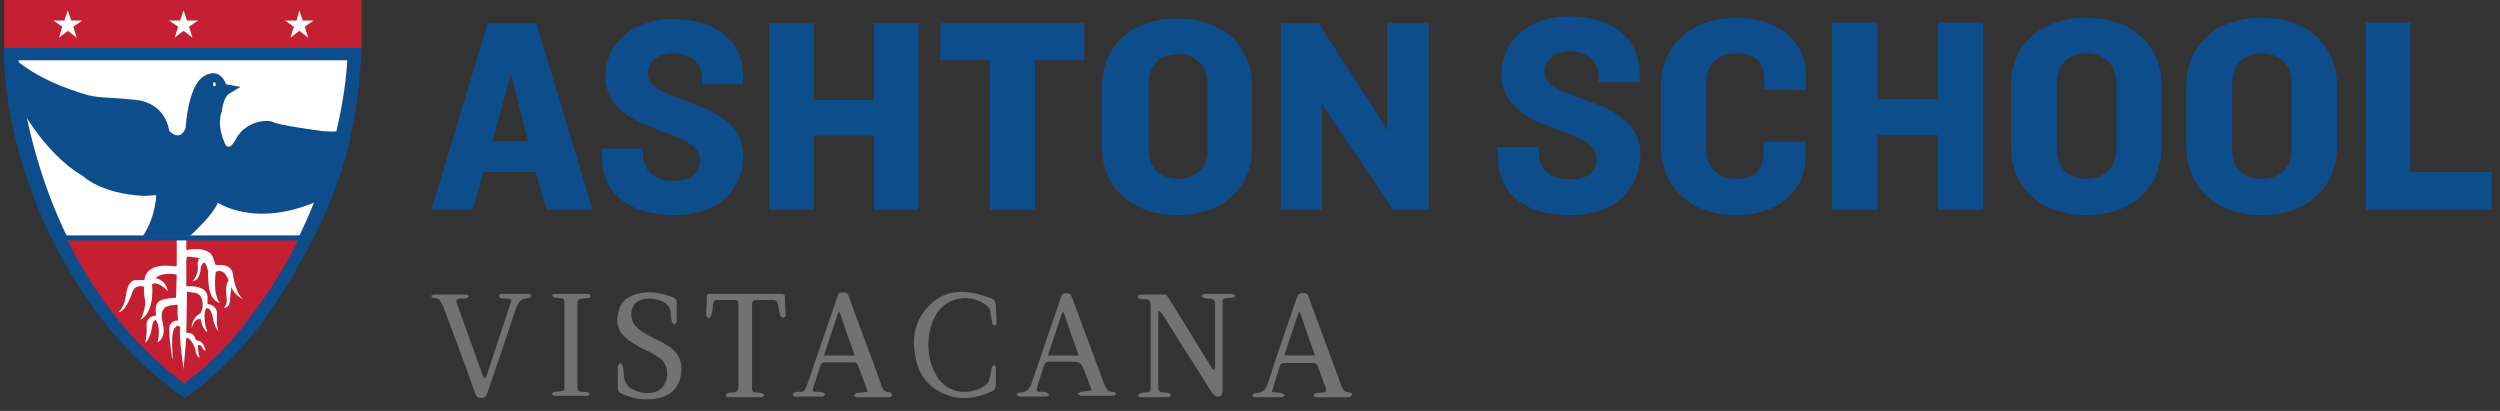 <svg xmlns="http://www.w3.org/2000/svg" xmlns:xlink="http://www.w3.org/1999/xlink" id="Layer_1" x="0px" y="0px" viewBox="0 0 365 60" style="enable-background:new 0 0 365 60;" xml:space="preserve"><rect x="0" y="0" width="365" height="60" fill="#333333" stroke="none"/><style type="text/css">	.st0{fill:#0D4D8C;}	.st1{fill:#FFFFFF;}	.st2{fill:#C42032;}	.st3{clip-path:url(#SVGID_00000008838811953278241930000002956921352986542509_);fill:#0D4D8C;}	.st4{clip-path:url(#SVGID_00000112630055121948178290000002399685765328975011_);fill:#C42032;}	.st5{fill:#727272;}</style><g>	<g>		<g>			<path class="st0" d="M0.6,6.8c0,0-0.7,11.8,6.5,27.1c1.8,3.8,3.9,7.3,6.8,11.4c3.5,4.8,7.5,9,13.1,12.8c0,0,4.4-2.7,9.6-8.9    c2.4-2.9,5-6.8,7.3-11c3.1-5.5,6.1-11.9,7.6-19.7c0.7-3.6,1.1-7.6,1.3-11.7L0.6,6.8L0.6,6.8z"></path>			<path class="st1" d="M2.7,8.8h48c0,0-0.5,17.5-12.1,34.4c-1.7,2.5-3.7,5.1-6,7.5c-1.7,1.8-3.7,3.4-5.8,5    C4.2,38.7,2.7,8.8,2.7,8.8"></path>		</g>		<rect x="0.6" class="st2" width="52.2" height="7"></rect>		<polygon class="st1" points="11.2,5.5 9.9,4.5 8.6,5.5 9.1,3.9 7.8,3 9.4,3 9.9,1.5 10.4,3 12,3 10.7,3.9   "></polygon>		<polygon class="st1" points="28.1,5.5 26.8,4.5 25.5,5.5 26,3.9 24.7,3 26.3,3 26.8,1.5 27.3,3 28.9,3 27.6,3.9   "></polygon>		<polygon class="st1" points="45,5.5 43.7,4.5 42.4,5.5 42.9,3.9 41.6,3 43.3,3 43.7,1.5 44.2,3 45.8,3 44.5,3.9   "></polygon>		<g>			<g>				<g>					<defs>						<path id="SVGID_1_" d="M2.5,8.6c0,0,1.4,30.2,24.4,47.4c2.1-1.6,4.1-3.3,5.8-5.1c2.2-2.4,4.3-5.1,6-7.6       c11.7-17,12.2-34.7,12.2-34.7L2.5,8.6L2.5,8.6z"></path>					</defs>					<clipPath id="SVGID_00000088848381284709553760000003545543899025488312_">						<use xlink:href="#SVGID_1_" style="overflow:visible;"></use>					</clipPath>					<path style="clip-path:url(#SVGID_00000088848381284709553760000003545543899025488312_);fill:#0D4D8C;" d="M24.7,19.1      c0,0-0.4-4-4.8-4.5c-4.4-0.5-5.6-0.2-7.7-0.9c-1.6-0.5-8-2.4-11.8-6.8c0,0-1.9-0.2,2,7.7c0,0,3.7,7.6,9.7,11.1      c0,0,2.6,2.6,8.9,2.9l1.8-0.1c0,0,0,4.9-4,8.3c0,0-4.9,3.4-7.7,4.4c0,0-3,1.3-0.1,2.4c0,0,2.8,1.6,8.5,0.1c0,0,5.3-1.4,6.1-3.9      c0,0-0.9-3,0.5-3.9c0,0,4.8-4,5.7-6.3c0,0,4.2,2.8,11,1c6.8-1.7,13.2-7.2,14.2-8.8c1-1.6,3.5-3.5,3.4-6.1l-0.5,0.2      c0,0-6.8,4-13.1,3.2c0,0-6.1-0.8-7-1.3c-0.9-0.4-3.9-0.1-5.3,2.4c-1.3,2.5-1.8,0.4-1.8,0.4s-1.1-2.3-0.3-4.4      c0,0,0.2-2.2,1.2-2.6l1.5-0.9l-2.1-0.4c0,0-0.8-2.6-3.2-1.2c-2.4,1.4-2.7,7.6-2.7,7.6S26.4,20.8,24.7,19.1"></path>				</g>			</g>			<g>				<g>					<defs>						<path id="SVGID_00000173859902082560048840000015633078083867866292_" d="M2.5,8.6c0,0,1.4,30.2,24.4,47.4       c2.1-1.6,4.1-3.3,5.8-5.1c2.2-2.4,4.3-5.1,6-7.6c11.7-17,12.2-34.7,12.2-34.7L2.5,8.6L2.5,8.6z"></path>					</defs>					<clipPath id="SVGID_00000147186515212583027630000006052075831065982390_">						<use xlink:href="#SVGID_00000173859902082560048840000015633078083867866292_" style="overflow:visible;"></use>					</clipPath>					<polygon style="clip-path:url(#SVGID_00000147186515212583027630000006052075831065982390_);fill:#C42032;" points="9.3,34.4       44,34.4 40.4,47.9 29.7,57.8 22.4,57.7 10,39.6      "></polygon>				</g>			</g>		</g>		<g>			<path class="st1" d="M26.8,53.9c0,0-0.7-4.7-0.5-6.2c0,0-0.5-0.3-0.7,0.1c0,0-0.7,0.2-0.4,4l0,0.5c0,0-0.1,0.4-0.2-1    c0,0-0.5-3.2-0.2-3.8c0.4-0.7,0.8-0.7,1.2-0.7c0,0-0.2-1.9,0-2.3c0,0-1.7,0-2,0.5c-0.3,0.4-0.6,0.6-0.2,2.4    c0.4,1.8-0.5,2.4-0.8,2.6c0,0,0.6-2.3-0.3-3.3c0,0-0.4,0.1-0.5,1c-0.1,0.9-0.6,2.2-1,2.3c0,0,0.3-1.1,0.2-2.4    c-0.1-1.3,1-1.5,1.3-1.5s-0.6-2,1.2-2.4c0,0,1.4-0.3,1.8-0.2l0.1-3.4c0,0-2-0.5-3.1,0.5c0,0,1.5,0.2,1.8,1.9c0,0-1.5-1.6-2.3-1    c0,0,0.5,4-1.7,5.2c0,0,1-1.8,0.6-3.3c0,0-0.2-1.3,0-1.5c0,0-1.3-0.6-1.8,0.8c0,0-0.8,2.7-2,2.9c0,0,0.8-0.8,1-2    c0.2-1.2,0.4-2.9,1.8-2.7h1c0,0-0.1-2.7,4.5-2l0.2-0.1l0-3.9h1.4l0,1.6c0,0,3.3-0.7,3.9,1.1c0,0,0.3,0.7,0.3,1l0.3,0.1    c0,0,2.1-0.3,2.3,1.3c0,0,0.3,2.7,1.5,3.7c0,0-1.3-0.6-1.7-1.8c0,0-0.2,1.4-0.2,1.6c0,0.3,0,1.5-0.9,1.4c0,0,0.5-0.4,0.4-1.3    c0,0-0.3-2.3,0.3-2.6c0,0-0.6-2-1.9-1.3c0,0-0.3,2.3,0.1,3.4c0,0,0.1,0.7,0.5,1.1c0,0-1.3-0.1-1.6-2.4c0,0-0.2-1.6-0.1-2.1    c0,0-0.2-1.2-0.6-1.4c0,0-0.5,0.4-0.5,0.9c0,0.5-0.3,1.9-1.2,1.8c0,0,0.7-0.5,0.8-1.8c0,0-0.2-1.3,0.3-1.5c0,0-1.5-0.3-1.9-0.2    L27.2,38l0,3.8c0,0,3.1-0.3,3.1,1.6l0,1c0,0,1.3,0,1.4,1.4c0,0-0.2,1.6,0.2,2.5c0,0-0.6-0.3-0.9-2.3c0,0-0.3-1.1-0.8-1    s-0.4,2.4,0,3.2c0.3,0.8-0.8-0.4-0.9-1.6c0,0-0.9-0.3-1.3,1.3c0,0-0.2-1.3,1.3-2.2l0.2-0.5c0,0,0.5-1.8-0.8-2.4    c0,0-1.1-0.2-1.4-0.2l-0.1,6c0,0,1.2-0.2,1.4,1.1c0,0,1-0.2,1.4,1.4c0,0,0,0.3-0.4-0.2c0,0-0.2-0.7-0.7-0.5c0,0,0,1.5,0.3,1.8    c0,0-0.6,0-0.7-1.3c0,0-0.6-1.6-1.3-1.6L26.8,53.9z"></path>			<path class="st1" d="M31.5,12.3c0,0.2-0.1,0.3-0.2,0.3c-0.1,0-0.2-0.1-0.2-0.3c0-0.2,0.1-0.3,0.2-0.3    C31.4,12,31.5,12.1,31.5,12.3"></path>		</g>		<rect x="9.5" y="34.4" class="st0" width="35.1" height="0.7"></rect>	</g>	<g>		<g>			<g>				<path class="st0" d="M229.3,31.4c-6.9,0-10.6-3.3-10.6-8.5v-1.4h6v0.8c0,2.7,1.9,3.9,4.6,3.9c2.7,0,3.8-1.3,3.8-3.1     c0-4.8-13.9-3.5-13.9-12.3c0-4.6,3.7-8.4,10-8.4c6.4,0,10.2,3.5,10.2,8.2v1.4h-6v-0.8c0-2.1-1.4-3.7-4.2-3.7     c-2.3,0-3.7,1.2-3.7,3c0,4.6,14,3.3,14,12.1C239.4,27.5,235.9,31.4,229.3,31.4"></path>				<path class="st0" d="M257.6,13.1v-1.6c0-2.5-1.5-3.7-4-3.7c-2.9,0-4.5,1.7-4.5,4.4v9.7c0,2.5,1.7,4.2,4.5,4.2     c2.5,0,3.9-1.4,3.9-3.6v-1.8h6.1v2.2c0,5-4,8.5-10.1,8.5c-7,0-11-4.4-11-10v-8.8c0-5.7,4.2-10,11-10c6.4,0,10.2,3.6,10.2,8.6v2     C263.7,13.1,257.6,13.1,257.6,13.1z"></path>			</g>			<polygon class="st0" points="282.9,30.6 282.9,19.7 274.1,19.7 274.1,30.6 267.5,30.6 267.5,3.3 274.1,3.3 274.1,14.5     282.9,14.5 282.9,3.3 289.5,3.3 289.5,30.6    "></polygon>			<g>				<path class="st0" d="M309,12.2c0-2.5-1.5-4.4-4.4-4.4c-2.9,0-4.3,1.9-4.3,4.4v9.6c0,2.5,1.4,4.3,4.3,4.3c2.9,0,4.4-1.9,4.4-4.3     V12.2z M304.6,31.4c-6.8,0-11-4.2-11-10v-8.9c0-5.8,4.2-9.9,11-9.9c6.8,0,11,4.1,11,9.9v8.9C315.6,27.2,311.5,31.4,304.6,31.4"></path>				<path class="st0" d="M334.6,12.2c0-2.5-1.5-4.4-4.4-4.4c-2.9,0-4.3,1.9-4.3,4.4v9.6c0,2.5,1.4,4.3,4.3,4.3     c2.9,0,4.4-1.9,4.4-4.3V12.2z M330.2,31.4c-6.8,0-11-4.2-11-10v-8.9c0-5.8,4.2-9.9,11-9.9c6.8,0,11,4.1,11,9.9v8.9     C341.2,27.2,337,31.4,330.2,31.4"></path>			</g>			<polygon class="st0" points="345.4,30.6 345.4,3.3 351.9,3.3 351.9,25.1 363.8,25.1 363.8,30.6    "></polygon>		</g>		<g>			<path class="st0" d="M74.6,10.8l-2.7,9.8h5.2L74.6,10.8z M79.8,30.6l-1.6-5.5h-7.6l-1.6,5.5H63l8.2-27.2h7.1l8.2,27.2H79.8z"></path>			<g>				<path class="st0" d="M98.5,31.4c-6.8,0-10.6-3.3-10.6-8.4v-1.3h6v0.8c0,2.7,1.9,3.9,4.5,3.9c2.7,0,3.8-1.3,3.8-3.1     c0-4.8-13.8-3.5-13.8-12.2c0-4.6,3.7-8.3,10-8.3c6.3,0,10.1,3.5,10.1,8.2v1.3h-6v-0.8c0-2.1-1.4-3.7-4.2-3.7     c-2.3,0-3.7,1.2-3.7,3c0,4.6,13.9,3.3,13.9,12C108.5,27.5,105,31.4,98.5,31.4"></path>			</g>			<polygon class="st0" points="127.6,30.6 127.6,19.8 118.8,19.8 118.8,30.6 112.3,30.6 112.3,3.4 118.8,3.4 118.8,14.6     127.6,14.6 127.6,3.4 134.1,3.4 134.1,30.6    "></polygon>			<polygon class="st0" points="151.1,8.8 151.1,30.6 144.5,30.6 144.5,8.8 137.3,8.8 137.3,3.4 158.3,3.4 158.3,8.8    "></polygon>			<g>				<path class="st0" d="M176.3,12.3c0-2.5-1.5-4.4-4.3-4.4c-2.9,0-4.3,1.9-4.3,4.4v9.5c0,2.4,1.4,4.3,4.3,4.3     c2.9,0,4.3-1.9,4.3-4.3V12.3z M171.9,31.4c-6.8,0-11-4.2-11-9.9v-8.9c0-5.8,4.2-9.9,11-9.9c6.8,0,10.9,4.1,10.9,9.9v8.9     C182.9,27.2,178.7,31.4,171.9,31.4"></path>			</g>			<polygon class="st0" points="203.4,30.6 195.2,18.5 193,15.1 193,30.6 187,30.6 187,3.4 192.5,3.4 200.5,15.7 202.5,19.1     202.5,3.4 208.6,3.4 208.6,30.6    "></polygon>		</g>	</g>	<g>		<path class="st5" d="M179.9,42.9c-1.4,0-2.7,0-4.1,0c-0.1,0-0.2,0.2-0.4,0.3c0.1,0.1,0.2,0.3,0.4,0.3c0.3,0.1,0.5,0.1,0.8,0.1   c0.6,0,0.8,0.3,0.8,0.9c0,3,0,5.9,0,8.9c0,0.2,0,0.4-0.1,0.6c-0.1,0-0.1,0-0.2,0c-0.1-0.2-0.2-0.3-0.3-0.5   c-2.1-3.3-4.1-6.7-6.2-10c-0.1-0.2-0.4-0.5-0.5-0.5c-1.2,0-2.4,0-3.7,0c-0.1,0-0.3,0.2-0.3,0.3c0,0.1,0.1,0.3,0.3,0.3   c0.3,0.1,0.6,0.1,0.9,0.1c0.5,0,0.7,0.3,0.7,0.8c0,4,0,8.1,0,12.1c0,0.5-0.1,0.7-0.6,0.7c-0.3,0-0.6,0-0.9,0.1   c-0.1,0-0.2,0.2-0.4,0.3c0.1,0.1,0.2,0.3,0.4,0.3c1.4,0,2.7,0,4.1,0c0.1,0,0.3-0.2,0.4-0.3c-0.1-0.1-0.2-0.3-0.4-0.3   c-0.3-0.1-0.6-0.1-0.8-0.1c-0.5,0-0.7-0.3-0.7-0.8c0-3.5,0-7,0-10.5c0-0.2,0-0.4,0.1-0.6c0.3,0.2,0.5,0.4,0.6,0.6   c2,3.2,4,6.4,6,9.5c0.4,0.7,0.8,1.3,1.3,2c0.3,0.4,0.7,0.5,1.1,0.3c0.2-0.1,0.3-0.5,0.3-0.7c0-4.2,0-8.5,0-12.7   c0-0.8,0-0.8,0.8-0.9c0.3,0,0.5,0,0.8-0.1c0.1,0,0.2-0.2,0.3-0.3C180.1,43.1,180,42.9,179.9,42.9z"></path>		<path class="st5" d="M97.7,50.6c-0.9-0.6-2-1.1-3-1.6c-0.6-0.4-1.3-0.7-1.8-1.3c-1.1-1-1.1-3.6,1-4c1-0.2,2.1-0.1,3,0.4   c0.5,0.3,0.9,0.7,1,1.4c0,0.5,0.1,1,0.2,1.5c0,0.2,0.3,0.3,0.4,0.4c0.1-0.2,0.3-0.3,0.3-0.5c0-0.9,0-1.8,0-2.7   c0-0.4-0.2-0.7-0.6-0.8c-1.5-0.6-3.1-0.9-4.7-0.6c-1.6,0.3-2.8,1-3.2,2.7c-0.5,1.7,0,3.1,1.5,4.2c0.6,0.4,1.2,0.7,1.8,1.1   c0.8,0.4,1.6,0.7,2.3,1.2c1.1,0.6,1.6,1.6,1.5,2.9c-0.1,1.2-0.9,2.2-2,2.4c-1.2,0.2-2.3,0-3.3-0.6c-0.6-0.4-0.9-1-1-1.7   c0-0.5-0.1-1.1-0.2-1.6c0-0.2-0.2-0.3-0.4-0.4c-0.1,0.2-0.3,0.3-0.3,0.5c0,0.5,0,1.1,0,1.7c0,0.5,0,1.1,0,1.6   c0,0.2,0.2,0.6,0.4,0.6c1.7,0.8,3.4,1.1,5.2,0.8c1.8-0.3,3-1.2,3.5-2.9C99.8,53.2,99.3,51.7,97.7,50.6z"></path>		<path class="st5" d="M73.2,42.9c-0.1,0-0.3,0.2-0.4,0.3c0.1,0.1,0.2,0.3,0.3,0.3c0.3,0.1,0.6,0.1,0.9,0.1c0.7,0.1,0.8,0.1,0.5,0.8   c-1.1,3.4-2.3,6.9-3.4,10.3c-0.1,0.2-0.1,0.3-0.2,0.5c-0.1,0-0.1,0-0.2,0c-0.1-0.2-0.2-0.4-0.3-0.6c-0.3-0.9-0.7-1.9-1-2.8   c-0.9-2.5-1.8-5-2.7-7.5c-0.2-0.5,0-0.6,0.4-0.7c0.3,0,0.7,0,1-0.1c0.2,0,0.3-0.2,0.4-0.3c-0.1-0.1-0.3-0.2-0.4-0.2   c-1.6,0-3.2,0-4.8,0c-0.1,0-0.3,0.2-0.4,0.2c0.1,0.1,0.3,0.3,0.4,0.3c0.8,0,1.1,0.5,1.4,1.2c1.6,4.3,3.2,8.5,4.7,12.8   c0.2,0.5,0.4,0.6,0.9,0.6c0.5,0,0.6-0.2,0.8-0.6c1.4-4,2.8-8.1,4.1-12.1c0.4-1.1,0.7-1.9,2.1-1.9c0.1,0,0.2-0.2,0.3-0.3   c-0.1-0.1-0.2-0.3-0.4-0.3C75.9,42.9,74.5,42.9,73.2,42.9z"></path>		<path class="st5" d="M143.9,44.5c0.4,0.3,0.7,0.6,0.7,1.2c0.1,0.5,0.2,1.1,0.3,1.6c0,0.1,0.3,0.2,0.4,0.3c0.1-0.2,0.2-0.3,0.2-0.5   c0-0.8-0.1-1.6-0.1-2.4c0-0.6-0.2-1-0.8-1.2c-1-0.3-2-0.7-3.1-0.8c-2.7-0.4-5,0.6-6.6,2.8c-1.4,1.9-1.7,4-1.3,6.3   c0.3,2,1.1,3.7,2.8,4.9c2.5,1.7,5.1,1.8,7.8,0.7c1.2-0.5,1.2-0.5,1.2-1.8c0-0.2,0-0.4,0-0.6c0-0.4,0-0.9,0-1.3   c0-0.2-0.2-0.4-0.2-0.5c-0.1,0.2-0.4,0.3-0.4,0.5c-0.1,0.3-0.1,0.7-0.2,1c-0.1,0.6-0.2,1.2-0.8,1.6c-2.1,1.4-5.4,1.4-7.1-1.5   c-0.6-1.1-1-2.2-1.1-3.4c-0.2-2,0.1-3.9,1.2-5.7C138.4,43.4,141.6,42.8,143.9,44.5z"></path>		<path class="st5" d="M114.4,46.4c0,0,0.3-0.2,0.3-0.3c0-0.9-0.1-1.8-0.1-2.7c0-0.4-0.2-0.5-0.6-0.5c-1.9,0-3.9,0-5.8,0   c-1.5,0-3,0-4.5,0c-0.4,0-0.5,0.1-0.5,0.5c0,0.9-0.1,1.7-0.1,2.6c0,0.2,0.2,0.3,0.3,0.5c0.2-0.1,0.4-0.2,0.4-0.4   c0.2-0.5,0.3-1.1,0.3-1.7c0.1-0.4,0.2-0.6,0.6-0.6c0.9,0,1.8,0,2.6,0c0.4,0,0.5,0.2,0.5,0.5c0,0.6,0,1.3,0,1.9c0,3.4,0,6.7,0,10.1   c0,0.6-0.1,1-0.8,1c-0.2,0-0.5,0-0.7,0.1c-0.1,0-0.3,0.2-0.4,0.3c0.1,0.1,0.3,0.3,0.4,0.3c1.6,0,3.2,0,4.9,0   c0.1,0,0.3-0.2,0.4-0.3c-0.1-0.1-0.2-0.3-0.4-0.3c-0.3-0.1-0.6-0.1-0.8-0.1c-0.5,0-0.6-0.2-0.6-0.7c0-2,0-4,0-6c0-2,0-4,0-6.1   c0-0.5,0.2-0.7,0.7-0.7c0.8,0,1.6,0,2.3,0c0.5,0,0.7,0.2,0.8,0.7c0.1,0.5,0.2,1.1,0.3,1.6C114,46.2,114.2,46.4,114.4,46.4z"></path>		<path class="st5" d="M85.9,57.3c-0.3-0.1-0.6-0.1-1-0.1c-0.4,0-0.6-0.2-0.6-0.6c0-4.1,0-8.2,0-12.3c0-0.5,0.2-0.7,0.7-0.7   c0.3,0,0.7-0.1,1-0.1c0.1,0,0.2-0.2,0.2-0.3c0-0.1-0.2-0.3-0.3-0.3c-1.7,0-3.4,0-5,0c-0.1,0-0.2,0.2-0.3,0.2   c0.1,0.1,0.2,0.3,0.3,0.3c0.2,0.1,0.5,0.1,0.7,0.1c0.8,0.1,0.8,0.1,0.8,0.9c0,3.8,0,7.6,0,11.3c0,1.5,0.3,1.3-1.4,1.5   c-0.2,0-0.3,0.2-0.5,0.3c0.2,0.1,0.3,0.3,0.5,0.3c0.8,0,1.5,0,2.3,0c0,0,0,0,0,0c0.8,0,1.6,0,2.5,0c0.1,0,0.2-0.2,0.4-0.3   C86.1,57.5,86,57.4,85.9,57.3z"></path>		<path class="st5" d="M130,57.3c-0.9,0-1.2-0.5-1.4-1.3c-1.5-4.3-3.2-8.5-4.7-12.8c-0.2-0.5-0.5-0.5-0.9-0.5   c-0.4,0-0.6,0.1-0.7,0.5c-1.5,4.4-3,8.7-4.5,13.1c-0.2,0.6-0.4,1-1.1,0.9c-0.2,0-0.5,0-0.7,0.1c-0.1,0-0.2,0.2-0.3,0.3   c0.1,0.1,0.2,0.3,0.3,0.3c1.4,0,2.7,0,4.1,0c0.1,0,0.2-0.2,0.4-0.3c-0.1-0.1-0.2-0.3-0.4-0.3c-0.3-0.1-0.7-0.1-1-0.1   c-0.4,0-0.5-0.1-0.4-0.5c0.4-1.1,0.7-2.3,1.1-3.4c0.1-0.2,0.3-0.4,0.5-0.4c1.4,0,2.9,0,4.4,0c0.2,0,0.4,0.1,0.5,0.3   c0.5,1.3,1,2.6,1.5,4c-0.6,0.1-1.1,0.1-1.6,0.2c-0.2,0-0.3,0.2-0.5,0.3c0.2,0.1,0.3,0.3,0.5,0.3c1.6,0,3.2,0,4.8,0   c0.1,0,0.3-0.2,0.4-0.2C130.2,57.6,130.1,57.3,130,57.3z M120.3,51.9c0.7-2.1,1.4-4.2,2.1-6.3c0.1,0,0.1,0,0.2,0   c0.7,2.1,1.4,4.1,2.2,6.3C123.2,51.9,121.8,51.9,120.3,51.9z"></path>		<path class="st5" d="M197.1,57.3c-0.7,0-1.1-0.4-1.3-1.1c-1.6-4.3-3.2-8.7-4.8-13c-0.2-0.5-0.5-0.4-0.9-0.4   c-0.3,0-0.5,0.1-0.7,0.5c-1.4,4.1-2.9,8.3-4.2,12.4c-0.3,1-0.7,1.7-2,1.7c-0.1,0-0.3,0.2-0.4,0.4c0.2,0.1,0.3,0.2,0.5,0.2   c1.3,0,2.6,0,3.9,0c0.1,0,0.3-0.2,0.4-0.3c-0.2-0.1-0.3-0.3-0.5-0.3c-0.4-0.1-0.9-0.1-1.4-0.2c0.4-1.4,0.8-2.7,1.2-3.9   c0-0.1,0.3-0.3,0.5-0.3c1.5,0,2.9,0,4.4,0c0.2,0,0.5,0.2,0.5,0.3c0.5,1.2,0.9,2.4,1.3,3.5c0.1,0.3,0,0.4-0.3,0.5   c-0.4,0-0.7,0-1.1,0.1c-0.2,0-0.3,0.2-0.5,0.3c0.2,0.1,0.3,0.3,0.5,0.3c1.6,0,3.1,0,4.7,0c0.2,0,0.3-0.2,0.5-0.3   C197.4,57.5,197.3,57.3,197.1,57.3z M187.5,51.9c0.7-2.1,1.4-4.2,2.1-6.3c0.1,0,0.1,0,0.2,0c0.7,2.1,1.4,4.1,2.2,6.3   C190.5,51.9,189.1,51.9,187.5,51.9z"></path>		<path class="st5" d="M161.3,56.3c-1.6-4.3-3.2-8.6-4.8-12.9c-0.2-0.4-0.3-0.6-0.8-0.6c-0.5,0-0.7,0.2-0.8,0.6   c-1.4,4.1-2.8,8.2-4.2,12.3c-0.3,1-0.8,1.7-1.9,1.6c-0.1,0-0.3,0.2-0.4,0.3c0.1,0.1,0.3,0.3,0.4,0.3c1.3,0,2.7,0,4,0   c0.1,0,0.3-0.2,0.4-0.2c-0.1-0.1-0.2-0.3-0.4-0.4c-0.3-0.1-0.6-0.1-1-0.1c-0.4,0-0.5-0.2-0.4-0.6c0.3-1.1,0.7-2.1,1-3.2   c0.1-0.4,0.4-0.6,0.8-0.6c0.9,0,1.8,0,2.6,0c2,0,2,0,2.7,1.8c0.3,0.8,0.6,1.6,0.9,2.4c-0.6,0.1-1,0.1-1.5,0.2   c-0.2,0-0.4,0.2-0.6,0.3c0.2,0.1,0.4,0.3,0.6,0.3c1.5,0,3.1,0,4.6,0c0.2,0,0.3-0.2,0.5-0.3c-0.2-0.1-0.3-0.3-0.5-0.3   C161.9,57.3,161.6,56.9,161.3,56.3z M153,51.9c0.7-2.1,1.4-4.2,2.1-6.3c0.1,0,0.1,0,0.2,0c0.7,2.1,1.4,4.1,2.2,6.3   C156,51.9,154.6,51.9,153,51.9z"></path>	</g></g></svg>